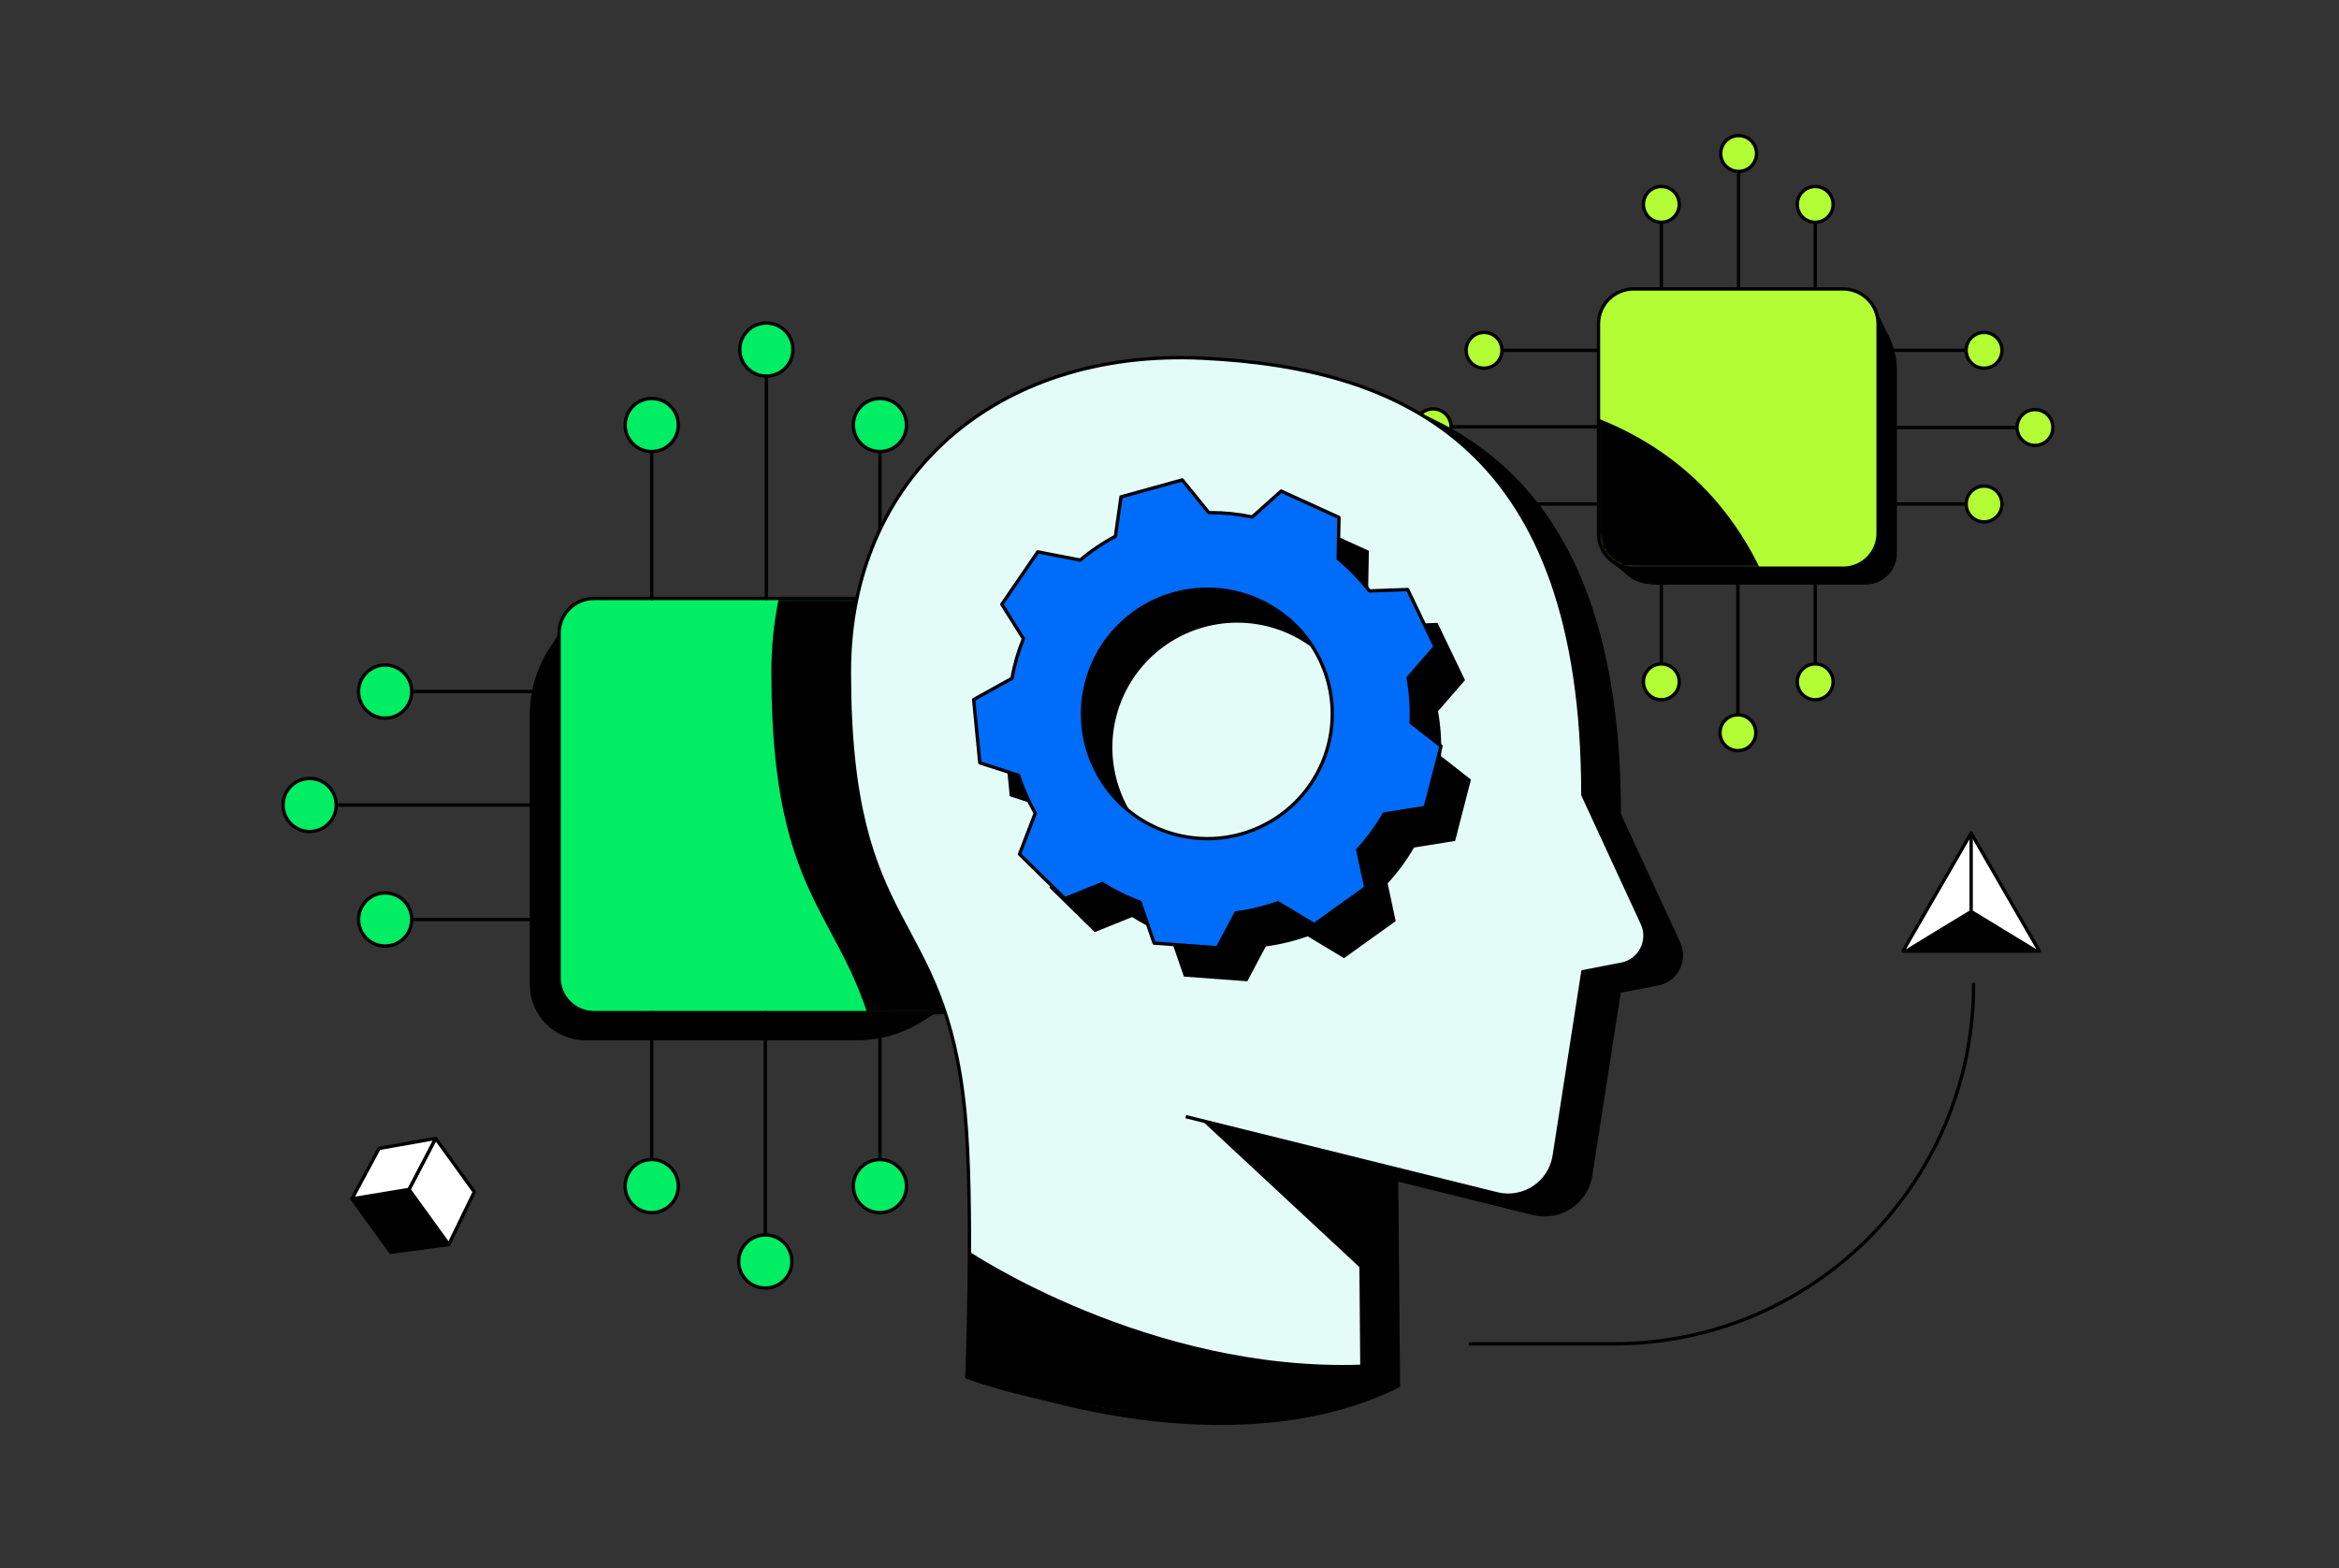 <?xml version="1.0" encoding="utf-8"?>
<svg xmlns="http://www.w3.org/2000/svg" width="698" height="468" viewBox="0 0 698 468" fill="none">
<rect x="0" y="0" width="698" height="468" fill="#333333" stroke="none"/>
<g clip-path="url(#clip0_3728_10424)">
<path d="M558.297 90.326L562.417 99.041C564.477 102.502 565.569 106.466 565.569 110.496V165.136C565.569 170.011 561.619 173.955 556.74 173.955H499.835C495.316 173.955 490.588 174.534 486.857 171.983L479.613 166.009" fill="black"/>
<path d="M558.297 90.326L562.417 99.041C564.477 102.502 565.569 106.466 565.569 110.496V165.136C565.569 170.011 561.619 173.955 556.74 173.955H499.835C495.316 173.955 490.588 174.534 486.857 171.983L479.613 166.009" stroke="black" stroke-linecap="round" stroke-linejoin="round"/>
<path d="M518.629 168.578V213.328" stroke="black" stroke-linecap="round" stroke-linejoin="round"/>
<path d="M518.63 224.006C521.582 224.006 523.975 221.616 523.975 218.667C523.975 215.718 521.582 213.328 518.63 213.328C515.678 213.328 513.285 215.718 513.285 218.667C513.285 221.616 515.678 224.006 518.63 224.006Z" fill="#B2FD34" stroke="black" stroke-linecap="round" stroke-linejoin="round"/>
<path d="M495.77 168.578V198.146" stroke="black" stroke-linecap="round" stroke-linejoin="round"/>
<path d="M495.771 208.823C498.723 208.823 501.116 206.433 501.116 203.484C501.116 200.536 498.723 198.146 495.771 198.146C492.819 198.146 490.426 200.536 490.426 203.484C490.426 206.433 492.819 208.823 495.771 208.823Z" fill="#B2FD34" stroke="black" stroke-linecap="round" stroke-linejoin="round"/>
<path d="M541.691 168.578V198.146" stroke="black" stroke-linecap="round" stroke-linejoin="round"/>
<path d="M541.693 208.823C544.645 208.823 547.038 206.433 547.038 203.484C547.038 200.536 544.645 198.146 541.693 198.146C538.741 198.146 536.348 200.536 536.348 203.484C536.348 206.433 538.741 208.823 541.693 208.823Z" fill="#B2FD34" stroke="black" stroke-linecap="round" stroke-linejoin="round"/>
<path d="M518.84 95.902V51.152" stroke="black" stroke-linecap="round" stroke-linejoin="round"/>
<path d="M518.841 51.152C521.793 51.152 524.186 48.762 524.186 45.813C524.186 42.865 521.793 40.475 518.841 40.475C515.889 40.475 513.496 42.865 513.496 45.813C513.496 48.762 515.889 51.152 518.841 51.152Z" fill="#B2FD34" stroke="black" stroke-linecap="round" stroke-linejoin="round"/>
<path d="M541.691 95.901V66.324" stroke="black" stroke-linecap="round" stroke-linejoin="round"/>
<path d="M541.693 66.334C544.645 66.334 547.038 63.944 547.038 60.995C547.038 58.047 544.645 55.656 541.693 55.656C538.741 55.656 536.348 58.047 536.348 60.995C536.348 63.944 538.741 66.334 541.693 66.334Z" fill="#B2FD34" stroke="black" stroke-linecap="round" stroke-linejoin="round"/>
<path d="M495.77 95.901V66.324" stroke="black" stroke-linecap="round" stroke-linejoin="round"/>
<path d="M495.771 66.334C498.723 66.334 501.116 63.944 501.116 60.995C501.116 58.047 498.723 55.656 495.771 55.656C492.819 55.656 490.426 58.047 490.426 60.995C490.426 63.944 492.819 66.334 495.771 66.334Z" fill="#B2FD34" stroke="black" stroke-linecap="round" stroke-linejoin="round"/>
<path d="M557.129 127.575H601.939" stroke="black" stroke-linecap="round" stroke-linejoin="round"/>
<path d="M607.275 132.914C610.227 132.914 612.62 130.524 612.62 127.575C612.62 124.627 610.227 122.236 607.275 122.236C604.323 122.236 601.93 124.627 601.93 127.575C601.93 130.524 604.323 132.914 607.275 132.914Z" fill="#B2FD34" stroke="black" stroke-linecap="round" stroke-linejoin="round"/>
<path d="M557.129 150.409H586.74" stroke="black" stroke-linecap="round" stroke-linejoin="round"/>
<path d="M592.083 155.748C595.035 155.748 597.428 153.358 597.428 150.409C597.428 147.461 595.035 145.07 592.083 145.07C589.131 145.07 586.738 147.461 586.738 150.409C586.738 153.358 589.131 155.748 592.083 155.748Z" fill="#B2FD34" stroke="black" stroke-linecap="round" stroke-linejoin="round"/>
<path d="M557.129 104.541H586.74" stroke="black" stroke-linecap="round" stroke-linejoin="round"/>
<path d="M592.083 109.88C595.035 109.88 597.428 107.49 597.428 104.541C597.428 101.592 595.035 99.202 592.083 99.202C589.131 99.202 586.738 101.592 586.738 104.541C586.738 107.49 589.131 109.88 592.083 109.88Z" fill="#B2FD34" stroke="black" stroke-linecap="round" stroke-linejoin="round"/>
<path d="M477.82 127.366H433.02" stroke="black" stroke-linecap="round" stroke-linejoin="round"/>
<path d="M427.673 132.705C430.625 132.705 433.018 130.315 433.018 127.366C433.018 124.418 430.625 122.027 427.673 122.027C424.721 122.027 422.328 124.418 422.328 127.366C422.328 130.315 424.721 132.705 427.673 132.705Z" fill="#B2FD34" stroke="black" stroke-linecap="round" stroke-linejoin="round"/>
<path d="M477.82 104.541H448.219" stroke="black" stroke-linecap="round" stroke-linejoin="round"/>
<path d="M442.872 109.88C445.824 109.88 448.217 107.49 448.217 104.541C448.217 101.592 445.824 99.202 442.872 99.202C439.92 99.202 437.527 101.592 437.527 104.541C437.527 107.49 439.92 109.88 442.872 109.88Z" fill="#B2FD34" stroke="black" stroke-linecap="round" stroke-linejoin="round"/>
<path d="M477.82 150.409H448.219" stroke="black" stroke-linecap="round" stroke-linejoin="round"/>
<path d="M442.872 155.748C445.824 155.748 448.217 153.358 448.217 150.409C448.217 147.461 445.824 145.07 442.872 145.07C439.92 145.07 437.527 147.461 437.527 150.409C437.527 153.358 439.92 155.748 442.872 155.748Z" fill="#00ED64" stroke="black" stroke-linecap="round" stroke-linejoin="round"/>
<path d="M487.464 169.574H550.018C555.785 169.574 560.461 164.904 560.461 159.143V96.661C560.461 90.9 555.785 86.23 550.018 86.23L487.464 86.23C481.697 86.23 477.021 90.9 477.021 96.661V159.143C477.021 164.904 481.697 169.574 487.464 169.574Z" fill="#B2FD34" stroke="black" stroke-linecap="round" stroke-linejoin="round"/>
<mask id="mask0_3728_10424" style="mask-type:luminance" maskUnits="userSpaceOnUse" x="477" y="86" width="84" height="84">
<path d="M487.464 169.574H550.018C555.785 169.574 560.461 164.904 560.461 159.143V96.661C560.461 90.9 555.785 86.23 550.018 86.23L487.464 86.23C481.697 86.23 477.021 90.9 477.021 96.661V159.143C477.021 164.904 481.697 169.574 487.464 169.574Z" fill="white"/>
</mask>
<g mask="url(#mask0_3728_10424)">
<path d="M472.69 354.784L473.241 416.384C422.45 441.457 355.339 416.384 355.339 416.384C355.339 416.384 357.39 367.197 354.732 340.275C348.684 278.893 320.27 288.954 320.27 209.232C320.27 150.647 364.425 112.62 425.488 115.513C486.551 118.405 539.155 142.738 539.155 245.835L556.889 284.231C559.253 289.343 556.187 295.317 550.652 296.379L539.155 298.598L530.611 353.532C529.358 361.602 521.44 366.855 513.503 364.892L420.646 341.859" fill="black"/>
<path d="M472.69 354.784L473.241 416.384C422.45 441.457 355.339 416.384 355.339 416.384C355.339 416.384 357.39 367.197 354.732 340.275C348.684 278.893 320.27 288.954 320.27 209.232C320.27 150.647 364.425 112.62 425.488 115.513C486.551 118.405 539.155 142.738 539.155 245.835L556.889 284.231C559.253 289.343 556.187 295.317 550.652 296.379L539.155 298.598L530.611 353.532C529.358 361.602 521.44 366.855 513.503 364.892L420.646 341.859" stroke="black" stroke-miterlimit="10"/>
</g>
<path d="M170.575 184.396L164.575 193.442C160.673 199.321 158.594 206.225 158.594 213.28V293.846C158.594 302.741 165.809 309.948 174.714 309.948H255.78C262.597 309.948 269.261 308.014 275.014 304.372L285.685 297.621" fill="black"/>
<path d="M170.575 184.396L164.575 193.442C160.673 199.321 158.594 206.225 158.594 213.28V293.846C158.594 302.741 165.809 309.948 174.714 309.948H255.78C262.597 309.948 269.261 308.014 275.014 304.372L285.685 297.621" stroke="black" stroke-miterlimit="10"/>
<path d="M280.124 178.602H177.279C171.511 178.602 166.836 183.272 166.836 189.033V291.76C166.836 297.521 171.511 302.191 177.279 302.191H280.124C285.891 302.191 290.567 297.521 290.567 291.76V189.033C290.567 183.272 285.891 178.602 280.124 178.602Z" fill="#00ED64" stroke="black" stroke-linecap="round" stroke-linejoin="round"/>
<path d="M228.695 178.601V112.24" stroke="black" stroke-linecap="round" stroke-linejoin="round"/>
<path d="M228.697 112.241C233.075 112.241 236.624 108.696 236.624 104.322C236.624 99.949 233.075 96.404 228.697 96.404C224.319 96.404 220.77 99.949 220.77 104.322C220.77 108.696 224.319 112.241 228.697 112.241Z" fill="#00ED64" stroke="black" stroke-linecap="round" stroke-linejoin="round"/>
<path d="M262.586 178.602V134.744" stroke="black" stroke-linecap="round" stroke-linejoin="round"/>
<path d="M262.587 134.753C266.965 134.753 270.515 131.208 270.515 126.835C270.515 122.462 266.965 118.917 262.587 118.917C258.209 118.917 254.66 122.462 254.66 126.835C254.66 131.208 258.209 134.753 262.587 134.753Z" fill="#00ED64" stroke="black" stroke-linecap="round" stroke-linejoin="round"/>
<path d="M194.488 178.602V134.744" stroke="black" stroke-linecap="round" stroke-linejoin="round"/>
<path d="M194.49 134.753C198.868 134.753 202.417 131.208 202.417 126.835C202.417 122.462 198.868 118.917 194.49 118.917C190.112 118.917 186.562 122.462 186.562 126.835C186.562 131.208 190.112 134.753 194.49 134.753Z" fill="#00ED64" stroke="black" stroke-linecap="round" stroke-linejoin="round"/>
<path d="M228.379 302.191V368.562" stroke="black" stroke-linecap="round" stroke-linejoin="round"/>
<path d="M228.38 384.389C232.758 384.389 236.308 380.844 236.308 376.471C236.308 372.098 232.758 368.553 228.38 368.553C224.002 368.553 220.453 372.098 220.453 376.471C220.453 380.844 224.002 384.389 228.38 384.389Z" fill="#00ED64" stroke="black" stroke-linecap="round" stroke-linejoin="round"/>
<path d="M194.488 302.191V346.05" stroke="black" stroke-linecap="round" stroke-linejoin="round"/>
<path d="M194.49 361.886C198.868 361.886 202.417 358.341 202.417 353.968C202.417 349.595 198.868 346.05 194.49 346.05C190.112 346.05 186.562 349.595 186.562 353.968C186.562 358.341 190.112 361.886 194.49 361.886Z" fill="#00ED64" stroke="black" stroke-linecap="round" stroke-linejoin="round"/>
<path d="M262.586 302.191V346.05" stroke="black" stroke-linecap="round" stroke-linejoin="round"/>
<path d="M262.587 361.886C266.965 361.886 270.515 358.341 270.515 353.968C270.515 349.595 266.965 346.05 262.587 346.05C258.209 346.05 254.66 349.595 254.66 353.968C254.66 358.341 258.209 361.886 262.587 361.886Z" fill="#00ED64" stroke="black" stroke-linecap="round" stroke-linejoin="round"/>
<path d="M166.766 240.239H100.32" stroke="black" stroke-linecap="round" stroke-linejoin="round"/>
<path d="M92.404 248.158C96.782 248.158 100.331 244.613 100.331 240.239C100.331 235.866 96.782 232.321 92.404 232.321C88.026 232.321 84.477 235.866 84.477 240.239C84.477 244.613 88.026 248.158 92.404 248.158Z" fill="#00ED64" stroke="black" stroke-linecap="round" stroke-linejoin="round"/>
<path d="M166.768 206.386H122.859" stroke="black" stroke-linecap="round" stroke-linejoin="round"/>
<path d="M114.931 214.304C119.309 214.304 122.858 210.759 122.858 206.386C122.858 202.013 119.309 198.468 114.931 198.468C110.553 198.468 107.004 202.013 107.004 206.386C107.004 210.759 110.553 214.304 114.931 214.304Z" fill="#00ED64" stroke="black" stroke-linecap="round" stroke-linejoin="round"/>
<path d="M166.768 274.406H122.859" stroke="black" stroke-linecap="round" stroke-linejoin="round"/>
<path d="M114.931 282.325C119.309 282.325 122.858 278.78 122.858 274.406C122.858 270.033 119.309 266.488 114.931 266.488C110.553 266.488 107.004 270.033 107.004 274.406C107.004 278.78 110.553 282.325 114.931 282.325Z" fill="#00ED64" stroke="black" stroke-linecap="round" stroke-linejoin="round"/>
<mask id="mask1_3728_10424" style="mask-type:luminance" maskUnits="userSpaceOnUse" x="166" y="178" width="125" height="125">
<path d="M280.124 178.602H177.279C171.511 178.602 166.836 183.272 166.836 189.033V291.76C166.836 297.521 171.511 302.191 177.279 302.191H280.124C285.891 302.191 290.567 297.521 290.567 291.76V189.033C290.567 183.272 285.891 178.602 280.124 178.602Z" fill="white"/>
</mask>
<g mask="url(#mask1_3728_10424)">
<path d="M382.608 346.154L383.159 410.988C332.368 436.061 265.257 410.988 265.257 410.988C265.257 410.988 267.308 358.567 264.649 331.655C258.602 270.272 230.188 280.334 230.188 200.611C230.188 142.026 274.342 104 335.406 106.893C396.469 109.785 449.073 134.118 449.073 237.215L466.807 275.611C469.171 280.723 466.105 286.697 460.57 287.759L449.073 289.978L440.529 344.912C439.276 352.982 431.358 358.235 423.421 356.272L330.564 333.239" fill="black"/>
</g>
<path d="M416.764 352.014L417.315 413.615C366.524 438.687 299.413 413.615 299.413 413.615C299.413 413.615 301.464 364.427 298.806 337.505C292.758 276.123 264.344 286.184 264.344 206.462C264.344 147.877 308.499 109.851 369.562 112.743C430.625 115.635 483.229 139.968 483.229 243.066L500.964 281.462C503.328 286.573 500.261 292.547 494.726 293.609L483.229 295.828L474.685 350.762C473.432 358.832 465.514 364.086 457.578 362.123L364.72 339.089" fill="black"/>
<path d="M416.764 352.014L417.315 413.615C366.524 438.687 299.413 413.615 299.413 413.615C299.413 413.615 301.464 364.427 298.806 337.505C292.758 276.123 264.344 286.184 264.344 206.462C264.344 147.877 308.499 109.851 369.562 112.743C430.625 115.635 483.229 139.968 483.229 243.066L500.964 281.462C503.328 286.573 500.261 292.547 494.726 293.609L483.229 295.828L474.685 350.762C473.432 358.832 465.514 364.086 457.578 362.123L364.72 339.089" stroke="black" stroke-miterlimit="10"/>
<path d="M405.893 346.154L406.444 410.988C355.653 436.061 288.542 410.988 288.542 410.988C288.542 410.988 290.593 358.567 287.935 331.655C281.887 270.272 253.473 280.334 253.473 200.611C253.473 142.026 297.628 104 358.691 106.893C419.754 109.785 472.358 134.118 472.358 237.215L490.093 275.611C492.456 280.723 489.39 286.697 483.855 287.759L472.358 289.978L463.814 344.912C462.561 352.982 454.643 358.235 446.706 356.272L353.849 333.239" fill="#E3FCF7"/>
<path d="M405.893 346.154L406.444 410.988C355.653 436.061 288.542 410.988 288.542 410.988C288.542 410.988 290.593 358.567 287.935 331.655C281.887 270.272 253.473 280.334 253.473 200.611C253.473 142.026 297.628 104 358.691 106.893C419.754 109.785 472.358 134.118 472.358 237.215L490.093 275.611C492.456 280.723 489.39 286.697 483.855 287.759L472.358 289.978L463.814 344.912C462.561 352.982 454.643 358.235 446.707 356.272L353.849 333.239" stroke="black" stroke-miterlimit="10"/>
<path d="M430.036 225.647V225.609C430.216 221.142 429.922 216.666 429.134 212.276V212.238L433.729 206.956L437.137 203.039L437.184 202.983L428.982 185.895L417.589 186.302L417.551 186.264C414.827 182.756 411.732 179.55 408.305 176.725L408.267 176.687L408.494 164.368L391.225 156.517L389.327 158.224L382.71 164.179L382.624 164.264H382.586C378.466 163.392 374.27 162.956 370.064 162.946H369.646L361.729 153.179L343.453 158.243L341.792 170.001L341.754 170.039C338.033 171.993 334.539 174.354 331.339 177.066L331.302 177.104L318.637 174.686L307.919 190.314L314.346 200.555V200.593C312.798 204.396 311.65 208.35 310.919 212.38V212.418L299.488 218.762L301.33 237.614L312.893 241.388V241.426C314.146 245.314 315.798 249.069 317.821 252.625L317.859 252.663L313.15 264.906L326.688 278.172L337.871 273.668L337.909 273.706C340.235 275.185 342.665 276.503 345.172 277.651C346.415 278.182 347.726 278.741 349.045 279.234H349.083L353.298 291.448L372.21 292.842L377.735 282.439H377.773C378.836 282.297 379.9 282.126 380.944 281.927C382.121 281.7 383.279 281.463 384.466 281.159C384.855 281.064 385.244 280.96 385.624 280.856C387.181 280.448 388.71 279.974 390.219 279.433H390.257L401.08 285.948L406.273 282.221L416.498 274.891L414.096 263.635L414.134 263.597C417.124 260.354 419.744 256.788 421.956 252.967L421.994 252.929L434.108 250.985H434.222L438.96 232.654L430.017 225.656L430.036 225.647ZM369.219 260.268C361.852 260.268 354.646 258.087 348.514 254C342.381 249.913 337.605 244.091 334.786 237.292C331.966 230.492 331.226 223.001 332.669 215.784C334.102 208.559 337.653 201.93 342.865 196.724C348.077 191.518 354.713 187.971 361.947 186.539C369.172 185.107 376.672 185.838 383.479 188.654C390.286 191.47 396.105 196.24 400.206 202.366C404.298 208.492 406.491 215.69 406.491 223.048C406.491 232.92 402.561 242.393 395.574 249.373C388.586 256.352 379.102 260.278 369.219 260.278V260.268Z" fill="black"/>
<path d="M421.111 215.652V215.614C421.301 211.157 420.997 206.69 420.219 202.3V202.262L424.804 196.989L428.213 193.073L428.26 193.026L420.058 175.928L408.665 176.345L408.627 176.307C405.903 172.799 402.808 169.593 399.38 166.768L399.342 166.73L399.57 154.411L382.311 146.56L380.412 148.267L373.795 154.193L373.71 154.279H373.672C369.551 153.416 365.355 152.98 361.14 152.989H360.722L352.805 143.222L334.529 148.286L332.868 160.044L332.83 160.082C329.108 162.036 325.615 164.397 322.406 167.109L322.368 167.147L309.694 164.7L298.976 180.338L305.403 190.579V190.617C303.865 194.42 302.716 198.374 301.985 202.404V202.442L290.555 208.786L292.396 227.638L303.979 231.393V231.431C305.232 235.319 306.884 239.074 308.906 242.63L308.944 242.668L304.245 254.911L317.782 268.177L328.966 263.673L329.004 263.711C331.339 265.19 333.779 266.508 336.295 267.656C337.539 268.187 338.849 268.746 340.169 269.23H340.206L344.403 281.444L363.314 282.838L368.839 272.425H368.877C369.941 272.283 371.004 272.122 372.058 271.923C373.235 271.695 374.384 271.458 375.58 271.145C375.969 271.05 376.358 270.946 376.738 270.842C378.286 270.434 379.814 269.95 381.333 269.419H381.371L392.194 275.934L397.387 272.207L407.583 264.868L405.172 253.63L405.21 253.592C408.2 250.34 410.82 246.774 413.032 242.962L413.07 242.924L425.184 240.99H425.298L430.035 222.659L421.092 215.661L421.111 215.652ZM360.305 250.273C352.937 250.273 345.732 248.092 339.599 244.005C333.466 239.918 328.691 234.096 325.871 227.297C323.051 220.497 322.311 213.006 323.754 205.789C325.188 198.564 328.738 191.935 333.95 186.729C339.162 181.523 345.798 177.976 353.032 176.544C360.257 175.112 367.757 175.843 374.564 178.659C381.371 181.475 387.2 186.245 391.292 192.371C395.384 198.497 397.577 205.695 397.577 213.053C397.577 222.925 393.646 232.398 386.659 239.378C379.672 246.357 370.187 250.283 360.305 250.283V250.273Z" fill="#006CFA" stroke="black" stroke-linecap="round" stroke-linejoin="round"/>
<path d="M405.675 378.139L358.691 334.442L405.894 346.154" fill="black"/>
<path d="M289.31 373.541C289.31 373.541 342.826 409.481 406.434 407.253L406.462 411.008C406.462 411.008 381.579 424.663 344.298 421.695C307.016 418.727 288.551 411.008 288.551 411.008" fill="black"/>
<path d="M588.228 248.632L598.395 266.232L608.573 283.832H588.228H567.883L578.051 266.232L588.228 248.632Z" fill="white" stroke="black" stroke-linecap="round" stroke-linejoin="round"/>
<path d="M588.228 271.438L567.883 283.833H608.573L588.228 271.438Z" fill="black"/>
<path d="M588.227 271.438V248.632" stroke="black" stroke-linecap="round" stroke-linejoin="round"/>
<path d="M588.96 293.732C588.96 353 540.865 401.04 481.53 401.04H438.789" stroke="black" stroke-linecap="round" stroke-linejoin="round"/>
<path d="M133.89 371.397L116.583 373.72L105.039 357.77L122.014 354.991L133.89 371.397Z" fill="black" stroke="black" stroke-linejoin="round"/>
<path d="M133.92 371.378L141.552 355.693L129.999 339.733L122.043 354.963L133.92 371.378Z" fill="white" stroke="black" stroke-linejoin="round"/>
<path d="M113.128 342.721L105.039 357.77L122.042 354.963L129.998 339.733L113.128 342.721Z" fill="white" stroke="black" stroke-linejoin="round"/>
</g>
<defs>
<clipPath id="clip0_3728_10424">
<rect width="529.091" height="388" fill="white" transform="translate(84 40)"/>
</clipPath>
</defs>
</svg>